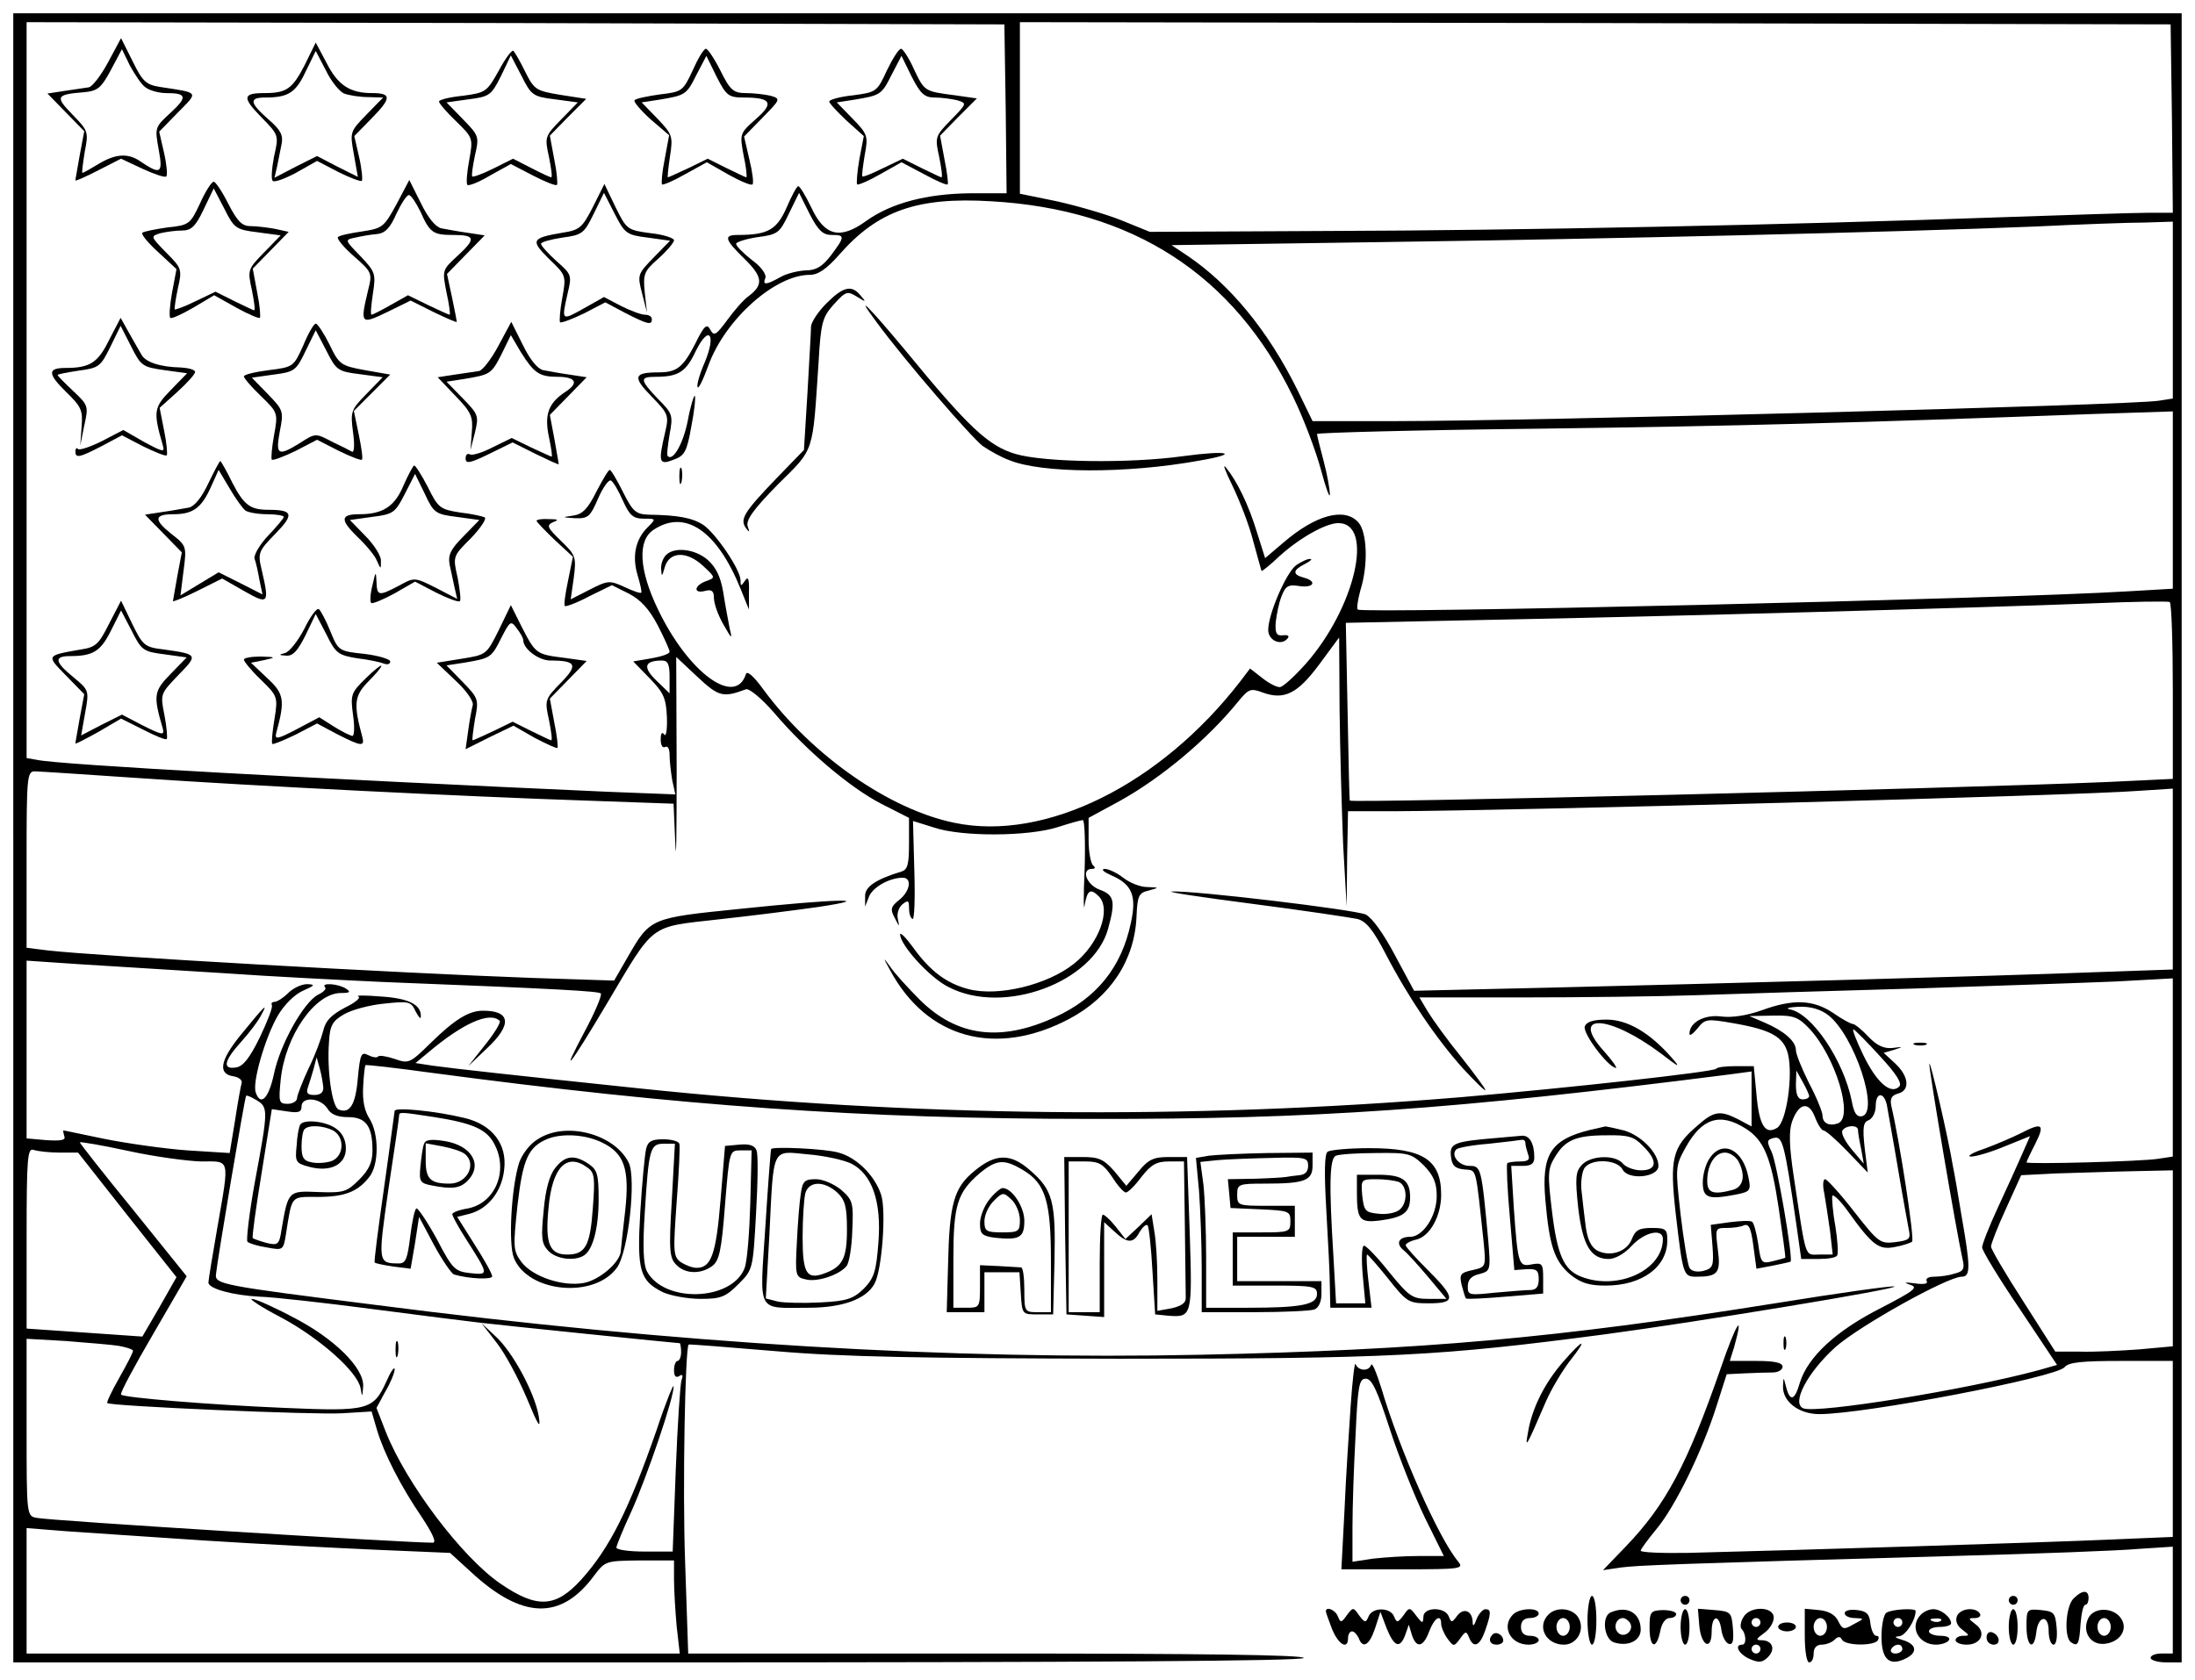 <?xml version="1.0" standalone="no"?>
<!DOCTYPE svg PUBLIC "-//W3C//DTD SVG 20010904//EN"
 "http://www.w3.org/TR/2001/REC-SVG-20010904/DTD/svg10.dtd">
<svg version="1.0" xmlns="http://www.w3.org/2000/svg"
 width="495pt" height="379pt" viewBox="0 0 495 379"
 preserveAspectRatio="xMidYMid meet">

<g transform="translate(0,379) scale(0.1,-0.1)"
fill="#000000" stroke="none">
<path d="M30 1900 l0 -1860 1455 0 c963 0 1455 3 1455 10 0 7 -238 10 -694 10
l-694 0 -7 207 c-6 165 0 481 8 490 1 1 90 -6 197 -15 151 -13 325 -16 775
-17 611 0 722 6 1094 55 203 27 666 103 653 108 -6 2 -127 -15 -269 -38 -496
-79 -793 -105 -1293 -116 -566 -12 -1186 25 -1860 112 -350 44 -365 47 -363
69 3 32 65 400 68 403 2 2 12 -3 24 -10 26 -16 26 -22 -4 -183 -13 -71 -20
-133 -17 -136 4 -4 24 -10 44 -13 37 -7 37 -6 43 31 14 88 10 83 71 83 60 0
90 11 116 44 23 27 23 99 1 133 -11 17 -16 41 -14 72 1 25 4 47 5 48 1 2 68
-6 149 -17 563 -75 972 -104 1487 -104 505 -1 816 21 1438 100 l52 7 0 -62 0
-62 -30 16 c-41 21 -55 19 -93 -15 -56 -48 -62 -74 -48 -198 16 -137 17 -142
46 -142 49 0 56 8 49 61 -6 48 -6 49 19 49 14 0 32 2 40 6 11 4 16 -7 21 -46
l7 -52 37 7 c20 4 38 8 40 9 6 7 -31 224 -43 248 -11 23 -11 27 5 31 20 5 24
-11 51 -195 l11 -78 39 0 c21 0 40 3 42 8 3 4 1 34 -4 66 -6 32 -8 63 -7 68 2
5 18 -10 35 -34 56 -78 70 -88 106 -81 17 3 35 9 39 12 6 6 -28 227 -47 307
-3 16 1 23 15 27 28 7 25 39 -6 68 l-26 24 24 7 c21 7 20 7 -4 4 -19 -2 -35 5
-54 25 -15 16 -31 29 -35 29 -5 0 -25 11 -45 25 -45 30 -90 32 -161 6 -34 -12
-67 -17 -91 -14 -38 5 -72 -13 -72 -39 0 -6 8 0 18 12 17 22 22 22 80 12 87
-15 114 -31 124 -69 12 -48 -3 -153 -24 -167 -27 -17 -41 5 -47 76 l-6 63 -40
0 c-22 0 -42 -2 -45 -6 -6 -7 -331 -43 -575 -64 -615 -51 -1237 -45 -1855 20
-286 30 -413 44 -464 51 l-39 6 29 24 c78 66 139 93 161 71 3 -3 -12 -28 -33
-54 l-38 -48 42 40 c58 54 54 86 -11 85 -31 -1 -62 -20 -116 -73 -46 -45 -49
-47 -80 -36 -18 6 -35 9 -38 6 -3 -4 -13 -2 -23 3 -15 8 -18 2 -23 -52 -5 -60
-18 -81 -43 -71 -15 5 -27 88 -22 153 2 37 8 47 34 62 17 10 58 21 90 24 56 6
61 5 71 -17 7 -13 12 -19 12 -13 2 27 -26 42 -89 46 -36 3 -59 3 -52 0 7 -2
-7 -14 -30 -25 -32 -17 -44 -30 -49 -52 -4 -16 -18 -55 -33 -85 -14 -30 -26
-61 -26 -67 0 -7 -10 -13 -21 -13 -20 0 -21 4 -16 54 10 99 77 196 136 196 20
0 23 2 11 10 -17 11 -57 14 -47 3 4 -3 -3 -11 -16 -17 -32 -17 -85 -111 -99
-178 -12 -56 -30 -74 -41 -43 -9 22 21 124 49 173 15 26 39 49 57 57 27 12 29
14 10 15 -13 0 -32 -9 -43 -20 -11 -11 -25 -20 -31 -20 -5 0 -8 -3 -6 -7 3 -5
-10 -37 -27 -73 -23 -47 -38 -66 -54 -68 -31 -5 -27 15 12 58 19 21 40 49 46
62 15 27 8 21 -49 -49 -45 -56 -50 -86 -14 -91 12 -2 20 -9 18 -15 -2 -7 -9
-45 -15 -85 l-12 -73 -96 6 c-54 4 -137 16 -187 26 -49 10 -90 19 -92 19 -1 0
0 -6 2 -13 4 -9 -7 -11 -40 -9 l-45 4 0 200 0 201 118 -8 c64 -4 209 -13 322
-20 113 -8 275 -16 360 -20 408 -16 489 -21 495 -26 3 -4 -13 -42 -36 -85 -58
-109 -36 -82 49 61 110 185 94 173 252 191 74 8 176 21 225 28 139 21 36 18
-174 -4 -206 -21 -204 -20 -256 -110 l-30 -52 -185 6 c-303 11 -978 49 -1092
62 l-48 6 0 199 c0 183 1 199 18 199 9 0 114 -7 232 -15 259 -18 742 -42 1012
-51 l197 -7 4 -91 c2 -50 3 24 3 166 l-1 256 48 -45 c48 -45 58 -47 109 -28 7
3 34 -19 63 -52 73 -86 171 -169 242 -206 l63 -32 0 -58 c0 -46 -3 -59 -17
-63 -59 -18 -83 -35 -82 -56 l0 -23 9 23 c9 21 46 42 76 42 21 0 17 -30 -8
-50 -19 -15 -21 -21 -10 -41 10 -20 11 -21 7 -3 -3 12 1 26 10 34 13 10 15 9
15 -8 0 -12 3 -23 8 -25 4 -3 6 46 4 108 l-3 113 48 -15 c63 -21 212 -20 278
1 28 9 53 16 57 16 4 0 6 -51 4 -112 -3 -62 -2 -98 0 -80 6 34 13 39 32 20 29
-29 0 -108 -56 -152 -60 -48 -172 -75 -239 -57 -49 13 -86 41 -124 94 -16 22
-29 35 -29 29 0 -24 68 -99 110 -119 124 -64 326 11 359 132 17 62 14 76 -19
88 -30 11 -43 47 -17 47 7 0 8 3 2 8 -5 4 -10 30 -10 57 l0 50 70 38 c94 52
199 140 267 224 24 29 28 31 55 21 49 -18 79 -3 128 63 l45 61 1 -163 c1 -90
5 -227 8 -304 l8 -140 1 108 2 107 103 0 c263 1 1538 35 1680 46 l77 5 0 -204
0 -204 -172 -6 c-232 -9 -863 -26 -1236 -35 l-303 -7 -43 80 c-26 49 -51 84
-66 92 -25 11 -383 54 -437 52 -15 -1 67 -13 182 -28 116 -15 222 -31 236 -34
20 -5 36 -25 64 -79 52 -100 115 -192 174 -258 28 -30 50 -52 51 -49 0 3 -25
37 -55 75 -31 38 -64 84 -75 102 l-19 32 232 0 c128 0 304 2 392 5 88 3 309
10 490 15 182 6 387 13 458 16 l127 7 0 -201 0 -201 -33 -5 c-35 -6 -297 -13
-297 -8 0 1 9 21 20 42 22 44 16 49 -32 24 -18 -9 -55 -25 -82 -35 -28 -9 -42
-18 -31 -18 11 0 45 10 76 23 l57 23 -18 -41 c-10 -23 -34 -76 -54 -119 -20
-43 -36 -84 -36 -91 0 -7 38 -70 85 -139 l84 -126 -42 -12 c-163 -44 -498 -98
-530 -86 -28 11 9 81 72 138 54 48 253 159 285 159 20 0 20 21 0 135 -8 50
-17 101 -20 115 -10 62 -52 243 -53 230 -1 -14 61 -379 75 -441 5 -21 2 -27
-18 -32 -12 -4 -33 -7 -46 -7 -13 0 -20 -4 -17 -10 4 -6 -7 -8 -27 -5 -23 3
-26 2 -11 -3 20 -6 11 -13 -64 -52 -103 -52 -166 -111 -184 -169 -12 -42 -23
-44 -32 -6 -5 19 -5 19 -6 -1 -2 -35 35 -64 82 -64 102 0 535 83 553 106 9 11
39 14 128 14 l116 0 0 -198 0 -199 -142 -6 c-133 -6 -706 -24 -951 -30 -59 -1
-107 1 -107 5 0 3 16 25 35 48 43 51 104 177 136 278 l23 72 40 2 c23 1 51 2
64 2 12 0 22 6 22 13 0 9 -18 13 -59 13 l-60 0 10 32 c23 83 4 52 -30 -47 -76
-219 -124 -309 -214 -403 l-52 -54 40 6 c40 5 110 8 750 26 187 5 375 12 418
16 l77 5 0 -120 0 -121 -25 0 c-14 0 -25 -4 -25 -10 0 -5 16 -10 35 -10 l35 0
0 1860 0 1860 -2445 0 -2445 0 0 -1860z m2238 1645 l2 -191 -82 0 c-98 -1
-178 -22 -234 -62 -59 -43 -94 -35 -124 29 -13 27 -26 49 -30 49 -3 0 -15 -22
-26 -48 -22 -50 -42 -62 -110 -62 -33 0 -30 -10 15 -54 42 -41 43 -59 8 -85
-10 -7 -31 -31 -47 -53 -25 -34 -30 -37 -38 -22 -8 15 -14 10 -35 -33 -27 -52
-41 -63 -82 -63 -56 0 -59 -10 -16 -54 38 -39 40 -43 31 -81 -16 -68 -14 -75
19 -62 25 9 30 18 40 75 7 35 10 66 8 69 -2 2 -10 -23 -16 -56 -10 -51 -33
-92 -45 -80 -3 2 0 24 4 49 8 43 7 47 -26 80 -41 43 -42 50 -6 50 52 0 69 11
91 58 30 61 47 38 20 -26 -11 -25 -18 -50 -16 -55 2 -6 13 17 25 50 38 103
150 203 228 203 19 0 38 13 67 46 87 99 176 130 342 120 319 -18 547 -165 681
-441 24 -49 52 -124 63 -165 11 -41 20 -66 20 -55 0 11 -6 45 -14 75 -8 30
-15 58 -15 61 0 3 226 9 503 12 456 6 703 13 1245 33 l182 6 0 -200 0 -200
-103 -6 c-279 -17 -1725 -51 -1735 -41 -3 2 0 22 6 44 18 57 15 131 -5 153
-31 34 -96 17 -170 -47 l-40 -34 -18 57 c-19 63 -45 116 -70 147 -9 11 -2 -7
14 -40 16 -33 38 -89 47 -125 10 -36 18 -66 19 -68 1 -1 20 14 41 34 44 40
104 74 132 74 82 0 38 -191 -73 -317 -26 -29 -52 -53 -59 -53 -8 0 -25 9 -40
21 l-27 21 -22 -29 c-180 -233 -440 -362 -645 -319 -146 30 -320 151 -430 300
-23 32 -38 44 -40 35 -24 -74 -130 4 -198 146 -43 89 -47 156 -10 180 71 47
143 -2 196 -133 l19 -47 0 40 c1 29 -2 36 -9 25 -9 -13 -10 -13 -10 1 0 24
-56 106 -84 125 -25 16 -57 22 -123 23 -29 1 -36 7 -58 51 -14 28 -27 50 -30
50 -3 0 -16 -22 -30 -49 -19 -38 -31 -51 -52 -54 -27 -4 -26 -4 4 -6 29 -1 34
3 52 45 11 25 24 43 29 40 5 -3 17 -23 27 -46 15 -33 23 -40 47 -40 28 0 28 0
8 -20 -27 -27 -35 -65 -22 -108 6 -20 10 -38 8 -39 -2 -2 -19 4 -38 13 -33 15
-37 15 -78 -6 l-43 -22 7 49 c6 47 4 51 -29 83 -31 30 -33 35 -18 42 14 5 12
7 -9 7 -16 1 -28 -1 -28 -4 0 -2 19 -22 41 -43 l41 -38 -11 -54 c-6 -29 -10
-55 -7 -57 2 -2 27 7 55 22 l51 25 38 -19 c27 -14 46 -35 65 -71 15 -29 27
-56 27 -60 0 -5 -18 -11 -41 -15 l-41 -7 37 -38 c32 -33 37 -45 39 -88 1 -28
-2 -45 -6 -39 -5 7 -8 3 -8 -11 0 -13 4 -20 10 -17 6 3 10 -4 10 -18 0 -14 3
-39 6 -57 l7 -32 -154 6 c-650 29 -1239 61 -1286 72 l-23 4 0 830 0 830 1103
-2 1102 -3 3 -190z m2630 -22 l2 -213 -57 0 c-32 0 -179 -5 -328 -10 -469 -17
-1096 -30 -1516 -31 l-406 -2 -64 26 c-35 14 -101 33 -146 43 l-83 17 0 194 0
193 1298 -2 1297 -3 3 -212z m-3023 -263 c31 0 31 -3 -1 -46 -20 -26 -34 -34
-58 -34 -17 -1 -42 -7 -56 -15 -32 -18 -41 -19 -34 -2 3 8 -10 26 -31 41 -19
15 -35 31 -35 36 0 4 22 11 48 15 46 6 50 9 71 53 l23 47 24 -48 c19 -37 30
-47 49 -47z m3025 -170 l0 -199 -32 -5 c-61 -10 -1422 -46 -1725 -46 l-183 0
-34 70 c-66 134 -153 239 -248 303 l-36 24 481 7 c499 7 1146 22 1467 35 102
5 213 9 248 9 l62 2 0 -200z m0 -859 l0 -198 -147 -7 c-356 -15 -1698 -48
-1709 -42 -1 1 -3 91 -5 201 l-4 200 335 7 c374 7 1097 27 1350 37 91 4 168 5
173 3 4 -2 7 -92 7 -201z m-3390 32 l0 -37 -30 29 c-31 30 -27 45 13 45 13 0
17 -8 17 -37z m2613 -763 c59 -46 116 -219 76 -228 -12 -2 -18 7 -23 34 -18
91 -89 197 -139 207 -12 2 -3 5 19 6 28 1 50 -6 67 -19z m-43 -30 c59 -63 101
-200 65 -214 -20 -7 -35 0 -35 18 0 7 -13 40 -30 72 -16 32 -30 66 -30 75 0
20 -26 43 -70 62 l-35 15 53 1 c47 1 57 -3 82 -29z m160 -63 c37 -40 50 -61
43 -68 -19 -19 -51 9 -81 71 -16 33 -26 59 -22 58 4 -2 31 -29 60 -61z m-3511
-69 c1 -12 -6 -18 -20 -18 -15 0 -19 4 -15 16 3 9 9 28 13 42 l7 27 7 -25 c4
-14 7 -33 8 -42z m3351 -20 c0 -5 -7 -8 -15 -8 -10 0 -15 10 -15 33 l1 32 14
-25 c8 -14 14 -28 15 -32z m175 -20 c2 -13 14 -77 25 -143 11 -66 23 -130 25
-141 4 -19 0 -22 -31 -26 -34 -4 -38 -1 -92 68 -31 40 -61 73 -66 74 -5 0 -6
-14 -2 -32 3 -18 9 -56 13 -85 l6 -53 -30 0 c-34 0 -29 -15 -58 177 -10 66
-11 101 -4 122 15 43 38 48 52 11 6 -16 15 -30 19 -30 5 0 29 -21 54 -47 l46
-48 -7 56 c-5 46 -3 58 9 62 9 4 16 18 16 32 0 31 18 33 25 3z m-3517 -8 c8
-14 23 -20 47 -20 40 0 55 -20 55 -75 0 -27 -8 -44 -30 -66 -28 -28 -35 -30
-92 -28 -68 3 -68 3 -83 -84 -5 -34 -8 -37 -33 -31 -15 4 -29 9 -32 11 -2 2 7
68 20 147 l23 144 34 -5 c26 -4 33 -2 33 11 0 23 42 20 58 -4z m3199 -46 c41
-26 57 -65 74 -178 9 -61 16 -112 15 -113 0 -1 -13 -4 -28 -8 -25 -6 -27 -5
-33 39 -4 26 -10 48 -14 50 -4 3 -26 2 -50 -1 l-43 -6 4 -49 c3 -44 1 -49 -21
-55 -14 -3 -26 -1 -31 7 -4 7 -13 61 -20 120 -12 107 -12 109 11 151 37 67 78
80 136 43z m253 -3 c0 -5 3 -24 7 -42 l6 -34 -27 32 c-15 18 -25 37 -21 43 8
12 35 13 35 1z m-3737 -71 c67 0 65 11 37 -150 -11 -63 -20 -118 -20 -123 0
-14 55 -29 115 -32 33 -1 148 -14 255 -28 107 -14 218 -28 245 -31 50 -6 442
-46 448 -46 1 0 3 -9 3 -20 0 -11 -4 -20 -8 -20 -4 0 -8 -9 -8 -21 0 -13 4
-18 12 -13 7 5 9 2 5 -9 -3 -8 -9 -99 -13 -201 l-7 -186 -63 0 c-35 0 -64 4
-64 9 0 4 15 41 34 82 34 75 97 259 95 282 0 6 -18 -37 -38 -98 -63 -181 -106
-267 -170 -338 -58 -64 -100 -66 -183 -9 -87 60 -212 226 -258 342 l-21 54 20
37 c12 20 21 43 21 50 0 8 -9 -5 -19 -28 -29 -64 -42 -67 -228 -59 -168 7
-363 23 -370 30 -3 3 30 64 72 136 l76 131 -120 149 c-67 82 -121 151 -121
153 0 2 48 -6 108 -19 59 -13 133 -23 165 -24z m-319 20 l42 0 111 -141 111
-140 -38 -67 -39 -67 -130 9 -131 9 0 204 c0 183 2 204 16 199 9 -3 35 -6 58
-6z m4766 -239 l0 -198 -77 -7 c-42 -3 -101 -6 -132 -5 l-56 0 -72 113 c-40
62 -73 118 -73 124 0 6 15 45 34 86 l34 75 79 4 c43 1 120 4 171 5 l92 2 0
-199z m-4632 -197 c17 -3 32 -8 32 -11 0 -4 -14 -31 -31 -61 -17 -30 -29 -55
-27 -57 7 -7 469 -27 530 -23 l66 4 12 -41 c16 -54 54 -128 101 -197 25 -38
34 -58 25 -58 -64 0 -868 50 -893 56 -23 4 -23 5 -23 204 l0 200 88 -5 c48 -4
102 -8 120 -11z m192 -439 c124 -8 299 -17 390 -21 l165 -7 46 -42 c116 -108
204 -111 279 -9 25 33 26 33 103 34 l77 0 0 -44 c0 -23 3 -71 6 -105 l7 -61
-737 0 -736 0 0 141 0 142 88 -7 c48 -3 188 -13 312 -21z"/>
<path d="M244 3650 c-16 -30 -36 -56 -44 -57 -8 -1 -32 -5 -54 -8 l-39 -6 42
-43 41 -42 -10 -53 c-5 -30 -10 -55 -10 -58 0 -2 23 8 52 23 l51 26 49 -23
c26 -12 50 -20 53 -17 3 3 1 27 -5 53 l-11 48 42 43 c47 48 50 44 -41 58 -31
5 -39 13 -61 58 l-26 52 -29 -54z m84 -57 c9 -7 30 -13 47 -13 47 0 48 -9 9
-45 -35 -32 -35 -33 -26 -83 10 -54 4 -57 -43 -25 -27 18 -55 16 -93 -7 -18
-11 -34 -20 -36 -20 -2 0 1 21 5 47 9 46 8 48 -28 85 -39 40 -37 45 27 50 30
3 38 9 60 50 l25 47 18 -37 c11 -20 26 -43 35 -49z"/>
<path d="M687 3643 c-28 -54 -41 -63 -91 -63 -49 0 -50 -10 -7 -54 40 -41 40
-41 29 -89 -5 -27 -7 -51 -3 -55 4 -4 28 5 54 19 l46 26 48 -25 c26 -13 50
-22 53 -20 2 3 0 27 -6 53 l-11 48 41 42 c43 44 43 55 -1 55 -50 0 -77 18
-102 67 l-25 47 -25 -51z m89 -64 c11 -4 35 -8 54 -8 l34 -1 -38 -39 c-37 -38
-37 -39 -28 -89 l9 -51 -46 23 -46 24 -48 -24 -48 -25 6 26 c3 14 7 36 10 50
4 20 -2 32 -30 56 -42 37 -44 49 -7 49 52 0 69 11 91 58 l23 47 23 -44 c12
-25 31 -48 41 -52z"/>
<path d="M1125 3631 c-27 -48 -29 -50 -81 -57 -30 -3 -54 -9 -54 -13 0 -4 17
-24 39 -45 38 -37 38 -38 29 -88 -5 -27 -7 -52 -4 -55 3 -3 26 6 51 21 l47 26
50 -26 c27 -14 52 -24 54 -21 2 2 0 28 -6 57 l-10 54 41 42 41 41 -58 9 c-54
9 -59 11 -79 51 -11 23 -24 45 -27 48 -3 4 -18 -16 -33 -44z m126 -65 l52 -7
-38 -39 c-36 -37 -37 -39 -27 -84 5 -25 8 -46 5 -46 -2 0 -22 9 -45 21 l-41
21 -44 -22 c-24 -12 -46 -20 -48 -18 -2 2 1 23 6 47 10 43 9 45 -27 82 l-37
38 50 7 c47 6 51 9 73 53 l22 46 24 -46 c22 -44 26 -47 75 -53z"/>
<path d="M1562 3631 c-22 -47 -24 -48 -74 -54 -28 -4 -53 -9 -57 -13 -3 -3 13
-22 36 -43 l42 -36 -10 -54 c-6 -29 -8 -55 -6 -57 2 -2 26 8 52 23 l49 27 49
-28 c27 -15 51 -25 54 -22 3 3 0 28 -7 56 l-12 52 42 43 c40 41 41 42 18 49
-13 3 -38 6 -55 6 -29 0 -36 6 -58 50 -14 28 -29 50 -33 50 -5 0 -18 -22 -30
-49z m116 -61 c62 0 68 -13 26 -49 -36 -32 -36 -33 -27 -82 6 -27 8 -49 6 -49
-2 0 -22 10 -45 21 l-42 21 -43 -21 c-24 -11 -45 -21 -47 -21 -1 0 1 21 5 48
7 45 5 49 -28 84 l-36 37 39 6 c60 10 62 11 85 57 l22 42 23 -47 c22 -43 27
-47 62 -47z"/>
<path d="M2000 3631 c-22 -48 -24 -49 -76 -56 -30 -3 -54 -10 -54 -14 0 -4 18
-23 39 -43 l39 -35 -10 -52 c-5 -29 -7 -55 -5 -57 2 -2 26 8 52 23 l48 27 51
-27 c27 -15 51 -25 53 -23 2 1 -1 27 -7 56 l-10 54 41 42 42 42 -49 7 c-70 9
-69 9 -93 59 -11 25 -25 46 -29 46 -5 0 -19 -22 -32 -49z m108 -61 c15 0 37
-3 50 -6 23 -7 23 -7 -13 -44 -36 -37 -37 -39 -27 -84 5 -25 8 -46 5 -46 -2 0
-22 10 -45 21 l-42 21 -44 -21 c-24 -12 -46 -21 -47 -19 -2 2 1 23 5 48 8 43
7 47 -27 82 l-36 37 39 6 c60 10 62 11 85 57 l22 42 23 -47 c20 -39 29 -47 52
-47z"/>
<path d="M451 3331 c-22 -47 -25 -49 -73 -54 -28 -4 -53 -9 -57 -12 -3 -4 13
-23 36 -44 l41 -38 -10 -53 c-5 -28 -7 -54 -4 -57 2 -3 26 8 52 23 l47 28 50
-28 c27 -15 51 -25 53 -23 2 2 0 28 -6 57 l-10 54 41 42 40 41 -32 7 c-17 3
-42 6 -55 6 -18 0 -29 11 -49 50 -14 28 -29 50 -33 50 -5 0 -19 -22 -31 -49z
m130 -65 l52 -7 -38 -39 c-36 -37 -37 -39 -27 -84 5 -25 8 -46 5 -46 -2 0 -22
10 -45 21 l-42 21 -44 -21 c-24 -12 -46 -20 -48 -19 -1 2 2 23 7 47 10 43 9
46 -26 81 -36 37 -36 37 -13 44 13 3 34 6 49 6 20 0 30 9 48 47 l23 48 24 -46
c22 -44 26 -47 75 -53z"/>
<path d="M894 3329 c-28 -51 -31 -54 -77 -61 -27 -4 -52 -9 -55 -13 -3 -3 13
-23 36 -43 41 -36 42 -38 32 -77 -18 -76 -17 -78 43 -49 l53 26 52 -26 c29
-14 52 -24 52 -22 0 3 -5 28 -11 57 l-11 51 42 43 43 44 -39 6 c-22 3 -48 8
-59 10 -13 3 -30 24 -46 57 l-26 52 -29 -55z m54 -16 c21 -48 29 -53 73 -53
51 0 53 -8 12 -46 -36 -33 -36 -33 -26 -84 6 -27 9 -50 7 -50 -2 0 -24 10 -49
22 l-45 22 -39 -22 c-21 -12 -41 -22 -43 -22 -3 0 -1 21 3 48 7 45 5 49 -28
84 -36 37 -36 37 -12 42 13 3 35 7 49 8 19 2 30 14 44 46 11 23 23 42 28 42 5
0 16 -17 26 -37z"/>
<path d="M1337 3323 c-24 -47 -30 -52 -69 -58 -70 -12 -72 -17 -30 -59 39 -37
39 -38 30 -88 -5 -27 -7 -52 -5 -55 3 -2 27 7 54 20 l48 25 45 -24 c51 -26 60
-28 60 -14 0 6 -7 10 -15 10 -9 0 -33 9 -55 20 l-38 20 -46 -26 c-50 -28 -50
-28 -36 34 10 41 9 43 -25 73 -19 17 -35 35 -35 39 0 4 22 10 48 14 45 6 49 9
71 54 l23 47 24 -47 c23 -45 27 -48 75 -54 l50 -7 -37 -38 c-36 -37 -37 -39
-26 -81 l11 -43 -5 45 c-4 42 -2 48 31 77 19 17 35 36 35 41 0 5 -24 13 -53
16 -52 7 -54 8 -79 59 l-25 52 -26 -52z"/>
<path d="M1864 3106 c-19 -19 -34 -42 -35 -52 0 -11 -4 -77 -8 -149 l-8 -130
-62 -64 c-73 -76 -83 -92 -69 -112 8 -11 9 -10 4 4 -4 14 13 38 68 94 84 83
78 68 92 276 5 90 9 102 34 130 27 30 31 31 52 18 21 -13 22 -13 9 2 -20 25
-39 21 -77 -17z"/>
<path d="M1977 3063 c63 -86 213 -259 239 -279 16 -11 43 -26 60 -32 73 -30
264 -31 429 -1 93 16 66 24 -37 10 -122 -17 -314 -14 -378 5 -61 18 -106 60
-247 232 -84 101 -119 136 -66 65z"/>
<path d="M246 3023 c-25 -51 -43 -63 -98 -63 -41 0 -41 -13 1 -54 35 -34 38
-42 35 -79 l-3 -42 9 45 c10 44 9 46 -25 78 -19 18 -35 34 -35 36 0 2 22 6 48
10 45 6 49 9 71 54 l23 47 24 -47 c22 -44 26 -46 75 -53 l51 -7 -37 -38 c-38
-39 -40 -48 -18 -124 5 -17 1 -16 -42 7 l-47 27 -48 -25 c-26 -13 -50 -21 -54
-18 -3 4 -6 1 -6 -5 0 -16 8 -15 60 12 l45 24 48 -25 c27 -13 51 -23 53 -20 2
2 0 27 -6 56 l-10 51 40 36 c22 20 40 40 40 45 0 5 -15 9 -32 10 -47 1 -80 12
-89 29 -5 8 -17 30 -28 49 l-19 34 -26 -50z"/>
<path d="M684 3011 c-22 -49 -23 -49 -78 -56 -31 -4 -56 -10 -56 -14 0 -4 17
-24 39 -45 38 -37 38 -38 29 -88 -5 -27 -7 -52 -5 -55 3 -2 27 7 54 20 l48 25
49 -25 c26 -13 50 -22 52 -20 3 2 -1 28 -7 57 l-11 53 41 41 41 41 -57 10
c-54 10 -58 12 -80 58 -13 26 -27 47 -31 47 -4 0 -17 -22 -28 -49z m127 -65
l52 -7 -37 -38 c-34 -35 -36 -39 -30 -85 4 -28 3 -47 -2 -45 -5 3 -25 13 -46
23 -36 19 -37 19 -71 -3 -50 -31 -56 -28 -46 26 9 45 8 48 -27 84 l-36 37 49
7 c47 6 51 9 72 53 l23 47 24 -46 c22 -44 26 -47 75 -53z"/>
<path d="M1124 3010 c-16 -30 -36 -56 -44 -57 -8 -1 -32 -5 -54 -8 l-39 -6 40
-42 c36 -37 40 -47 37 -82 l-3 -40 10 39 c9 38 8 41 -27 77 l-37 38 39 6 c60
10 62 11 85 56 l21 43 23 -39 c29 -46 41 -55 82 -55 42 0 49 -14 18 -34 -38
-25 -48 -51 -37 -102 5 -24 8 -44 6 -44 -2 0 -23 10 -47 21 l-43 21 -43 -21
c-23 -12 -46 -19 -51 -16 -6 3 -10 -1 -10 -9 0 -13 10 -11 53 10 l53 26 52
-26 c29 -14 52 -25 52 -23 0 3 -5 28 -10 58 l-10 53 41 42 42 43 -39 6 c-22 3
-48 8 -59 10 -13 3 -30 24 -46 57 l-26 52 -29 -54z"/>
<path d="M470 2700 c-15 -32 -31 -52 -44 -55 -12 -2 -38 -7 -60 -10 l-39 -6
42 -43 41 -42 -10 -53 c-5 -30 -10 -55 -10 -57 0 -2 25 8 55 23 l56 28 49 -28
c56 -32 58 -29 40 48 -9 38 -7 42 31 81 43 44 40 54 -16 54 -41 0 -55 11 -81
61 -13 27 -26 49 -27 49 -2 0 -14 -23 -27 -50z m84 -62 c6 -4 28 -8 49 -8 20
0 37 -3 37 -6 0 -3 -16 -22 -35 -42 -19 -20 -33 -44 -31 -52 3 -8 8 -30 11
-48 l7 -33 -49 25 -50 25 -43 -26 -43 -26 7 56 c7 54 7 56 -28 83 -40 32 -38
44 5 44 44 0 63 14 84 60 l18 40 25 -42 c14 -24 30 -46 36 -50z"/>
<path d="M910 2695 c-20 -48 -47 -65 -100 -65 -43 0 -43 -13 -4 -51 20 -19 40
-43 44 -54 9 -20 9 -20 9 0 1 10 -15 36 -35 56 l-35 36 50 7 c48 6 52 9 74 52
l23 45 22 -45 c20 -43 24 -46 72 -52 l51 -7 -36 -37 c-29 -29 -35 -42 -31 -64
3 -14 8 -37 11 -51 l6 -26 -48 25 c-48 24 -49 24 -83 5 -46 -24 -50 -24 -51 9
-1 24 -2 24 -9 -8 -5 -19 -6 -37 -3 -40 2 -3 26 7 52 21 l47 27 48 -25 c26
-13 50 -22 53 -19 3 2 0 26 -5 53 -11 48 -11 48 30 89 22 23 36 44 31 47 -4 2
-29 8 -56 11 -44 7 -49 10 -72 57 -14 27 -28 49 -31 49 -2 0 -13 -20 -24 -45z"/>
<path d="M1532 2715 c0 -16 2 -22 5 -12 2 9 2 23 0 30 -3 6 -5 -1 -5 -18z"/>
<path d="M1502 2538 c-7 -7 -12 -21 -11 -32 1 -18 2 -17 8 4 10 36 49 38 86 4
29 -27 29 -27 7 -35 -27 -10 -29 -29 -2 -22 15 4 20 0 20 -16 0 -12 9 -38 21
-59 20 -35 21 -36 14 -7 -3 17 -10 52 -14 79 -6 35 -16 56 -35 73 -29 25 -75
30 -94 11z"/>
<path d="M2923 2515 c-22 -16 -63 -110 -63 -146 0 -23 27 -36 42 -21 7 7 4 10
-8 9 -15 -2 -19 4 -17 30 2 17 7 43 13 58 9 23 15 27 40 23 33 -5 41 11 10 19
-26 7 -25 17 3 31 12 6 17 11 12 11 -6 1 -20 -6 -32 -14z"/>
<path d="M246 2383 c-23 -46 -30 -53 -63 -58 -80 -14 -79 -13 -34 -59 l41 -42
-10 -53 c-5 -30 -10 -55 -10 -58 0 -2 23 10 52 26 l51 30 50 -25 c27 -14 51
-24 53 -21 2 2 0 26 -5 53 -10 49 -9 49 31 91 45 46 45 47 -33 58 -43 5 -47 9
-71 58 l-25 52 -27 -52z m125 -69 l50 -7 -36 -37 c-38 -39 -40 -48 -18 -123 4
-16 0 -16 -44 6 l-48 25 -46 -23 -46 -24 9 51 c9 50 9 51 -26 80 -43 35 -45
48 -8 48 52 0 69 11 92 57 l23 46 24 -46 c22 -44 26 -47 74 -53z"/>
<path d="M686 2371 c-14 -27 -34 -52 -43 -54 -15 -4 -15 -5 3 -6 15 -1 26 12
43 46 l23 48 24 -46 c21 -43 27 -47 70 -54 26 -3 53 -9 60 -12 8 -3 14 -1 14
5 0 5 -26 13 -58 17 -58 6 -59 7 -77 51 -10 25 -22 47 -26 50 -5 3 -20 -18
-33 -45z"/>
<path d="M1125 2369 c-28 -56 -28 -56 -84 -65 l-56 -9 43 -41 c24 -22 41 -47
38 -55 -2 -8 -7 -33 -10 -56 l-6 -43 54 27 54 26 47 -27 c27 -14 50 -25 52
-23 2 2 -1 28 -7 57 l-10 54 41 42 42 43 -50 7 c-64 8 -65 9 -96 69 l-25 50
-27 -56z m55 -23 c0 -20 35 -46 61 -46 59 0 63 -10 24 -50 -36 -37 -37 -39
-27 -84 5 -25 8 -46 5 -46 -2 0 -22 10 -45 21 l-42 21 -43 -21 c-24 -11 -45
-21 -47 -21 -2 0 1 21 5 47 9 45 8 48 -27 84 l-37 38 39 6 c60 10 62 11 84 55
20 39 22 41 35 23 8 -10 15 -22 15 -27z"/>
<path d="M550 2302 c0 -4 17 -25 38 -45 38 -37 39 -39 31 -89 -5 -29 -7 -54
-5 -56 2 -2 26 8 53 21 l48 25 45 -24 c55 -28 63 -29 57 -6 -20 73 -18 92 12
123 17 17 31 33 31 37 0 3 -16 -9 -35 -28 -33 -32 -35 -37 -29 -82 4 -26 3
-48 -1 -48 -4 0 -23 9 -42 21 l-33 21 -51 -27 c-44 -23 -50 -24 -46 -8 20 73
18 88 -20 123 l-37 35 30 6 c27 6 27 7 -8 8 -21 0 -38 -3 -38 -7z"/>
<path d="M677 1253 c-3 -5 -7 -26 -8 -47 -4 -37 -2 -40 28 -48 48 -13 83 5 83
41 0 20 -8 35 -22 45 -23 17 -73 22 -81 9z m74 -13 c27 -15 25 -58 -3 -69 -11
-4 -32 -6 -45 -3 -18 3 -23 11 -23 36 0 18 3 36 7 39 10 10 42 8 64 -3z"/>
<path d="M3856 1178 c-9 -12 -16 -37 -16 -55 0 -36 12 -40 78 -27 29 6 31 9
25 38 -12 63 -58 86 -87 44z m64 -7 c17 -32 12 -58 -12 -65 -45 -12 -58 -7
-58 20 0 36 17 64 40 64 11 0 24 -9 30 -19z"/>
<path d="M634 818 c86 -46 172 -122 179 -159 4 -22 4 -22 6 4 2 41 -65 108
-159 156 -43 23 -84 41 -92 41 -7 0 22 -19 66 -42z"/>
<path d="M1120 761 c19 -24 49 -80 68 -125 26 -63 32 -72 27 -41 -9 53 -59
146 -98 181 l-31 29 34 -44z"/>
<path d="M892 745 c0 -16 2 -22 5 -12 2 9 2 23 0 30 -3 6 -5 -1 -5 -18z"/>
<path d="M2507 1815 c46 -20 57 -46 43 -108 -21 -99 -77 -169 -172 -212 -122
-56 -220 -43 -303 39 -28 28 -59 62 -68 76 -16 22 -16 21 0 -8 83 -155 239
-198 405 -110 92 49 147 132 151 231 2 46 5 53 27 58 25 7 25 7 -3 8 -16 0
-40 10 -54 21 -14 11 -33 20 -42 20 -9 -1 -2 -7 16 -15z"/>
<path d="M3574 1475 c-6 -15 52 -92 70 -94 4 -1 -8 17 -28 39 -77 86 13 81
129 -6 43 -33 46 -34 25 -10 -50 57 -100 86 -147 86 -30 0 -45 -5 -49 -15z"/>
<path d="M4318 1433 c6 -2 18 -2 25 0 6 3 1 5 -13 5 -14 0 -19 -2 -12 -5z"/>
<path d="M890 1284 c-1 -5 -11 -83 -24 -174 -13 -91 -23 -167 -21 -168 2 -2
21 -6 42 -9 l39 -5 10 58 9 59 34 -64 c19 -35 40 -65 45 -66 34 -10 86 -12 86
-4 0 5 -18 38 -40 72 l-39 62 28 7 c42 11 73 51 78 100 7 57 -27 101 -89 116
-66 16 -158 25 -158 16z m90 -14 c88 -14 118 -28 135 -61 32 -60 2 -133 -60
-145 -19 -3 -35 -9 -35 -13 0 -4 13 -28 29 -53 54 -85 54 -84 12 -80 -35 4
-40 8 -76 77 -22 40 -43 71 -46 69 -4 -2 -10 -31 -14 -64 -6 -49 -10 -60 -25
-60 -48 0 -48 1 -24 168 13 86 24 160 24 165 0 9 2 9 80 -3z"/>
<path d="M956 1209 c-3 -8 -6 -31 -8 -51 -3 -33 -1 -37 25 -42 46 -9 64 -7 81
10 36 36 10 80 -51 90 -32 5 -44 3 -47 -7z m92 -22 c28 -22 6 -67 -34 -67 -43
0 -54 10 -54 52 l0 39 38 -7 c20 -4 43 -11 50 -17z"/>
<path d="M3585 1241 c-88 -22 -109 -55 -100 -158 9 -103 20 -137 56 -168 24
-19 42 -25 80 -25 82 0 139 42 139 102 0 25 -3 28 -35 28 -29 0 -37 -5 -45
-25 -11 -29 -49 -41 -78 -26 -14 8 -22 25 -26 54 -3 23 -7 58 -9 77 -3 19 0
43 5 53 12 24 74 23 87 -1 13 -25 81 -18 81 8 0 29 -39 69 -78 80 -20 5 -39 9
-42 9 -3 -1 -18 -4 -35 -8z m120 -36 c34 -33 32 -55 -4 -55 -16 0 -34 7 -41
15 -17 21 -73 19 -93 -3 -14 -15 -15 -30 -8 -96 10 -85 28 -116 69 -116 14 0
36 12 52 30 29 31 70 40 70 15 0 -70 -101 -117 -184 -85 -39 15 -54 48 -66
147 -10 83 -10 96 6 122 23 39 47 50 117 50 49 1 62 -3 82 -24z"/>
<path d="M1214 1221 c-19 -11 -36 -34 -43 -53 -18 -56 -25 -184 -12 -216 32
-78 181 -92 232 -22 26 35 44 201 27 237 -32 65 -141 94 -204 54z m143 -8 c51
-24 63 -60 53 -153 -5 -41 -9 -82 -10 -91 0 -25 -47 -66 -83 -73 -47 -9 -116
14 -141 47 -19 26 -19 33 -9 128 12 104 24 132 68 150 33 13 85 10 122 -8z"/>
<path d="M1252 1155 c-13 -16 -22 -49 -26 -96 -6 -60 -5 -74 10 -90 17 -19 59
-25 81 -11 20 13 33 61 33 127 0 55 -3 66 -22 79 -32 22 -54 20 -76 -9z m73 1
c16 -11 17 -23 12 -90 -6 -87 -17 -106 -58 -106 -40 0 -50 25 -42 105 8 92 41
126 88 91z"/>
<path d="M3375 1223 c-96 -8 -106 -12 -103 -41 2 -21 9 -28 30 -30 29 -3 25
11 44 -166 5 -54 5 -54 -25 -61 -28 -6 -30 -10 -25 -33 4 -15 8 -29 10 -31 2
-2 42 0 89 4 l85 7 0 35 c0 32 -2 35 -25 31 -30 -6 -32 -2 -41 125 l-6 97 26
0 c19 0 26 5 26 19 0 32 -11 51 -29 49 -9 -1 -34 -3 -56 -5z m65 -12 c0 -5 3
-16 6 -25 5 -12 0 -16 -18 -16 -14 0 -27 -2 -29 -4 -2 -3 0 -58 6 -123 l10
-118 28 2 c22 1 27 -2 27 -23 0 -17 -6 -24 -19 -24 -10 0 -46 -3 -80 -6 -58
-6 -61 -6 -61 14 0 15 8 24 26 28 25 7 26 7 20 78 -15 162 -16 166 -42 166
-24 0 -43 24 -30 37 3 4 36 10 74 13 37 4 70 8 75 9 4 0 7 -3 7 -8z"/>
<path d="M1457 1198 c-3 -13 -9 -76 -13 -141 -8 -134 -1 -156 51 -182 18 -8
56 -15 85 -15 45 0 56 4 85 33 33 33 33 33 40 160 4 69 5 134 1 142 -4 11 -16
15 -38 13 l-33 -3 -10 -121 c-10 -123 -21 -154 -54 -154 -10 0 -25 6 -36 13
-17 13 -17 23 -9 136 5 66 8 126 6 131 -2 6 -19 10 -37 10 -26 0 -34 -5 -38
-22z m58 -116 c-7 -113 -5 -130 10 -145 20 -21 55 -22 81 -3 16 12 21 34 29
138 10 122 10 123 35 123 l25 0 -3 -120 c-2 -66 -7 -132 -13 -146 -29 -74
-181 -79 -220 -7 -8 15 -10 55 -5 132 9 145 12 156 43 156 l25 0 -7 -128z"/>
<path d="M1739 1198 c-1 -2 -7 -80 -13 -175 -13 -199 -21 -183 97 -183 76 0
130 19 149 54 17 30 27 165 15 201 -14 43 -55 84 -96 95 -31 9 -149 14 -152 8z
m181 -33 c47 -24 68 -86 61 -177 -5 -67 -10 -81 -33 -105 -24 -23 -38 -28 -98
-31 -38 -2 -82 -1 -96 2 l-27 7 8 142 c10 203 4 191 87 183 38 -3 82 -13 98
-21z"/>
<path d="M1806 1098 c-3 -18 -7 -68 -9 -111 -4 -75 -3 -78 20 -83 25 -7 76 10
92 30 6 7 12 43 13 80 3 63 1 69 -25 92 -16 13 -41 24 -57 24 -25 0 -30 -4
-34 -32z m82 2 c18 -17 22 -32 22 -84 0 -65 -10 -84 -52 -99 -39 -14 -48 1
-48 82 0 42 3 86 6 99 8 28 42 29 72 2z"/>
<path d="M2994 1192 c-7 -5 -8 -46 -3 -132 4 -69 8 -146 8 -172 l1 -48 46 0
47 0 -7 60 c-4 33 -5 60 -3 60 2 0 24 -25 48 -55 42 -53 46 -55 91 -55 62 0
61 12 -2 75 -27 27 -50 52 -50 56 0 4 11 10 25 13 30 8 55 53 55 101 0 79 -41
105 -162 105 -46 0 -88 -4 -94 -8z m217 -31 c22 -23 29 -39 29 -69 0 -45 -31
-92 -60 -92 -26 0 -33 -15 -15 -30 9 -7 34 -35 56 -61 l41 -49 -40 0 c-37 0
-44 5 -89 60 -26 33 -52 60 -57 60 -5 0 -6 -29 -3 -65 l6 -65 -33 0 -33 0 -6
107 c-10 161 -9 221 6 226 6 3 47 6 90 6 74 1 80 -1 108 -28z"/>
<path d="M3060 1101 c0 -63 6 -70 53 -64 52 7 67 18 67 52 0 39 -17 51 -72 51
l-48 0 0 -39z m94 23 c20 -8 21 -48 2 -63 -8 -7 -29 -11 -47 -9 -30 3 -33 6
-37 41 -3 36 -3 37 32 37 19 0 41 -3 50 -6z"/>
<path d="M2726 1183 l-29 -5 7 -75 c3 -42 6 -120 6 -175 l0 -98 119 0 c66 0
126 3 135 6 10 4 16 18 16 35 l0 29 -95 0 -95 0 0 50 0 50 65 0 65 0 0 35 0
35 -65 0 c-63 0 -65 1 -65 25 0 24 3 25 63 25 90 0 107 7 107 41 l0 29 -102
-1 c-57 -1 -116 -4 -132 -6z m224 -23 c0 -13 -7 -20 -20 -21 -11 -1 -24 -3
-30 -4 -5 -1 -37 -3 -71 -4 l-60 -1 3 -32 3 -33 68 -3 c64 -3 67 -4 67 -27 0
-24 -3 -25 -65 -25 l-65 0 0 -60 0 -60 95 0 c86 0 95 -2 95 -19 0 -24 -35 -31
-156 -31 l-94 0 0 113 c0 61 -3 135 -6 164 l-7 52 39 4 c22 2 76 4 122 5 76 2
82 1 82 -18z"/>
<path d="M2198 1149 c-47 -38 -57 -74 -60 -212 l-3 -107 43 0 42 0 0 45 0 45
39 0 40 0 3 -47 c3 -48 3 -48 38 -48 l35 0 3 120 c3 135 -4 161 -55 205 -44
39 -78 38 -125 -1z m110 1 c50 -30 62 -71 62 -205 l0 -115 -30 0 c-29 0 -30 1
-30 50 0 28 -3 50 -7 51 -5 0 -27 2 -50 3 l-43 2 0 -48 c0 -47 -1 -48 -30 -48
l-30 0 0 110 c0 123 9 150 60 194 38 31 55 32 98 6z"/>
<path d="M2231 1084 c-12 -15 -21 -39 -21 -54 0 -24 5 -28 33 -32 56 -6 67 0
67 38 0 32 -28 74 -49 74 -5 0 -19 -12 -30 -26z m69 -46 c0 -26 -3 -28 -40
-28 -36 0 -40 3 -40 25 0 14 9 34 21 46 20 20 22 20 40 3 10 -9 19 -30 19 -46z"/>
<path d="M2402 1003 l3 -178 43 -3 42 -3 0 107 0 107 23 -21 c29 -27 43 -28
57 -1 7 11 14 18 18 15 3 -4 8 -50 11 -104 l6 -97 30 -3 c53 -4 54 -1 48 186
l-6 172 -41 0 c-34 0 -46 -5 -68 -32 l-28 -33 -27 33 c-24 27 -35 32 -71 32
l-42 0 2 -177z m106 132 c12 -19 26 -35 31 -35 5 0 21 16 35 35 22 28 34 35
62 35 l34 0 2 -145 c1 -80 2 -153 2 -162 1 -12 -10 -19 -31 -24 l-33 -6 0 71
c0 39 -3 88 -7 109 l-6 38 -29 -28 -30 -28 -22 28 c-12 15 -25 27 -29 27 -4 0
-7 -49 -7 -110 l0 -110 -35 0 -35 0 0 170 0 170 38 0 c31 0 40 -6 60 -35z"/>
<path d="M4022 760 c0 -14 2 -19 5 -12 2 6 2 18 0 25 -3 6 -5 1 -5 -13z"/>
<path d="M3525 718 c-41 -47 -70 -104 -79 -158 -7 -39 -6 -39 40 68 13 30 38
71 55 93 41 52 30 50 -16 -3z"/>
<path d="M3046 620 c-4 -58 -11 -165 -14 -237 l-7 -133 139 0 c131 0 138 1
124 18 -43 51 -131 249 -173 391 -11 35 -21 59 -23 52 -5 -15 -29 -14 -35 2
-2 6 -7 -35 -11 -93z m88 -53 c20 -62 56 -152 79 -200 l43 -87 -57 0 c-31 0
-77 -3 -103 -6 l-46 -7 0 79 c0 44 3 136 7 207 5 111 8 127 23 127 14 0 26
-27 54 -113z"/>
<path d="M4676 184 c-18 -18 -22 -89 -5 -99 15 -10 18 -4 21 43 2 23 6 42 11
42 4 0 7 7 7 15 0 19 -14 19 -34 -1z"/>
<path d="M3580 135 c0 -30 5 -55 10 -55 6 0 10 25 10 55 0 30 -4 55 -10 55 -5
0 -10 -25 -10 -55z"/>
<path d="M3790 180 c0 -5 5 -10 10 -10 6 0 10 5 10 10 0 6 -4 10 -10 10 -5 0
-10 -4 -10 -10z"/>
<path d="M4530 180 c0 -5 5 -10 10 -10 6 0 10 5 10 10 0 6 -4 10 -10 10 -5 0
-10 -4 -10 -10z"/>
<path d="M2990 155 c0 -3 7 -21 14 -40 15 -36 36 -47 36 -20 0 8 4 15 9 15 5
0 11 -7 15 -15 9 -25 24 -17 37 22 l12 37 14 -37 c17 -42 30 -47 42 -15 l8 23
7 -23 c10 -31 26 -28 39 8 12 31 27 40 27 17 0 -7 6 -22 14 -33 14 -19 15 -19
29 0 12 17 14 17 20 2 10 -25 24 -19 36 15 14 40 14 49 1 49 -6 0 -15 -10 -20
-22 -6 -17 -9 -18 -9 -6 -1 25 -21 32 -35 13 -12 -16 -13 -16 -19 -1 -9 22
-57 21 -57 -1 -1 -16 -2 -16 -16 2 -15 20 -16 20 -29 1 -13 -17 -15 -17 -21
-3 -8 22 -50 22 -58 0 -6 -14 -8 -14 -21 3 -13 19 -14 19 -28 0 -12 -17 -14
-17 -20 -2 -6 15 -27 23 -27 11z"/>
<path d="M3412 148 c-27 -27 -6 -68 35 -68 13 0 23 5 23 10 0 6 -9 10 -20 10
-13 0 -20 7 -20 20 0 13 7 20 20 20 11 0 20 5 20 10 0 14 -43 13 -58 -2z"/>
<path d="M3492 148 c-27 -27 -6 -68 35 -68 29 0 48 33 33 60 -12 22 -49 27
-68 8z m48 -28 c0 -11 -7 -20 -15 -20 -8 0 -15 9 -15 20 0 11 7 20 15 20 8 0
15 -9 15 -20z"/>
<path d="M3633 153 c-22 -8 -16 -61 7 -68 32 -10 60 4 60 29 0 37 -30 55 -67
39z m43 -24 c10 -17 -13 -36 -27 -22 -12 12 -4 33 11 33 5 0 12 -5 16 -11z"/>
<path d="M3720 118 c0 -45 15 -51 24 -8 3 18 12 30 21 30 8 0 15 4 15 9 0 5
-13 9 -30 9 -28 -1 -30 -4 -30 -40z"/>
<path d="M3790 120 c0 -22 5 -40 10 -40 6 0 10 18 10 40 0 22 -4 40 -10 40 -5
0 -10 -18 -10 -40z"/>
<path d="M3832 124 c4 -47 28 -59 28 -15 0 38 17 41 22 4 2 -14 9 -28 16 -31
10 -3 12 6 10 34 -3 37 -5 39 -41 42 l-38 3 3 -37z"/>
<path d="M3931 141 c-6 -10 -7 -21 -4 -25 11 -11 12 -36 2 -36 -19 0 -8 -21
16 -32 21 -9 29 -9 42 4 18 18 10 38 -15 38 -13 0 -12 3 6 16 12 8 22 24 22
35 0 26 -55 27 -69 0z m39 -11 c0 -5 -4 -10 -10 -10 -5 0 -10 5 -10 10 0 6 5
10 10 10 6 0 10 -4 10 -10z m0 -60 c0 -5 -4 -10 -10 -10 -5 0 -10 5 -10 10 0
6 5 10 10 10 6 0 10 -4 10 -10z"/>
<path d="M4070 101 c0 -34 4 -61 10 -61 6 0 10 9 10 20 0 13 7 20 18 20 10 0
23 5 29 11 8 8 13 8 17 0 9 -14 73 -14 81 -1 3 6 2 10 -4 10 -5 0 -11 12 -13
28 -2 21 -9 28 -30 30 -16 2 -28 -1 -28 -7 0 -6 10 -11 23 -11 22 -1 22 -1 -3
-14 -22 -13 -25 -12 -35 8 -7 14 -22 22 -43 24 l-32 3 0 -60z m50 19 c0 -11
-7 -20 -15 -20 -8 0 -15 9 -15 20 0 11 7 20 15 20 8 0 15 -9 15 -20z"/>
<path d="M4254 152 c-6 -4 -11 -28 -11 -54 0 -53 19 -68 57 -48 26 14 21 32
-11 41 -16 5 -18 7 -6 8 14 1 37 36 37 57 0 7 -54 4 -66 -4z m36 -22 c0 -5 -4
-10 -10 -10 -5 0 -10 5 -10 10 0 6 5 10 10 10 6 0 10 -4 10 -10z m0 -60 c0 -5
-7 -10 -16 -10 -8 0 -12 5 -9 10 3 6 10 10 16 10 5 0 9 -4 9 -10z"/>
<path d="M4332 148 c-27 -27 -6 -68 34 -68 13 0 26 5 29 10 4 6 -5 10 -19 10
-14 0 -26 5 -26 10 0 6 11 10 25 10 14 0 25 4 25 8 0 14 -23 32 -40 32 -9 0
-21 -5 -28 -12z m45 -14 c-3 -3 -12 -4 -19 -1 -8 3 -5 6 6 6 11 1 17 -2 13 -5z"/>
<path d="M4413 144 c-4 -11 1 -22 12 -30 17 -13 17 -14 2 -14 -9 0 -17 -4 -17
-10 0 -5 11 -10 25 -10 33 0 45 28 20 46 -17 13 -17 14 -1 14 9 0 14 5 11 10
-10 16 -45 12 -52 -6z"/>
<path d="M4530 120 c0 -22 5 -40 10 -40 6 0 10 18 10 40 0 22 -4 40 -10 40 -5
0 -10 -18 -10 -40z"/>
<path d="M4570 121 c0 -46 17 -56 22 -14 4 39 28 42 28 4 0 -17 5 -31 11 -31
6 0 9 16 7 38 -3 34 -6 37 -35 40 -32 3 -33 2 -33 -37z"/>
<path d="M4710 141 c-16 -31 4 -63 37 -59 34 4 52 32 37 56 -16 26 -60 28 -74
3z m50 -21 c0 -11 -7 -20 -15 -20 -8 0 -15 9 -15 20 0 11 7 20 15 20 8 0 15
-9 15 -20z"/>
<path d="M4010 120 c0 -5 9 -10 20 -10 11 0 20 5 20 10 0 6 -9 10 -20 10 -11
0 -20 -4 -20 -10z"/>
<path d="M3366 103 c-11 -11 -6 -23 9 -23 8 0 15 4 15 9 0 13 -16 22 -24 14z"/>
<path d="M4480 96 c0 -9 7 -16 16 -16 17 0 14 22 -4 28 -7 2 -12 -3 -12 -12z"/>
</g>
</svg>
